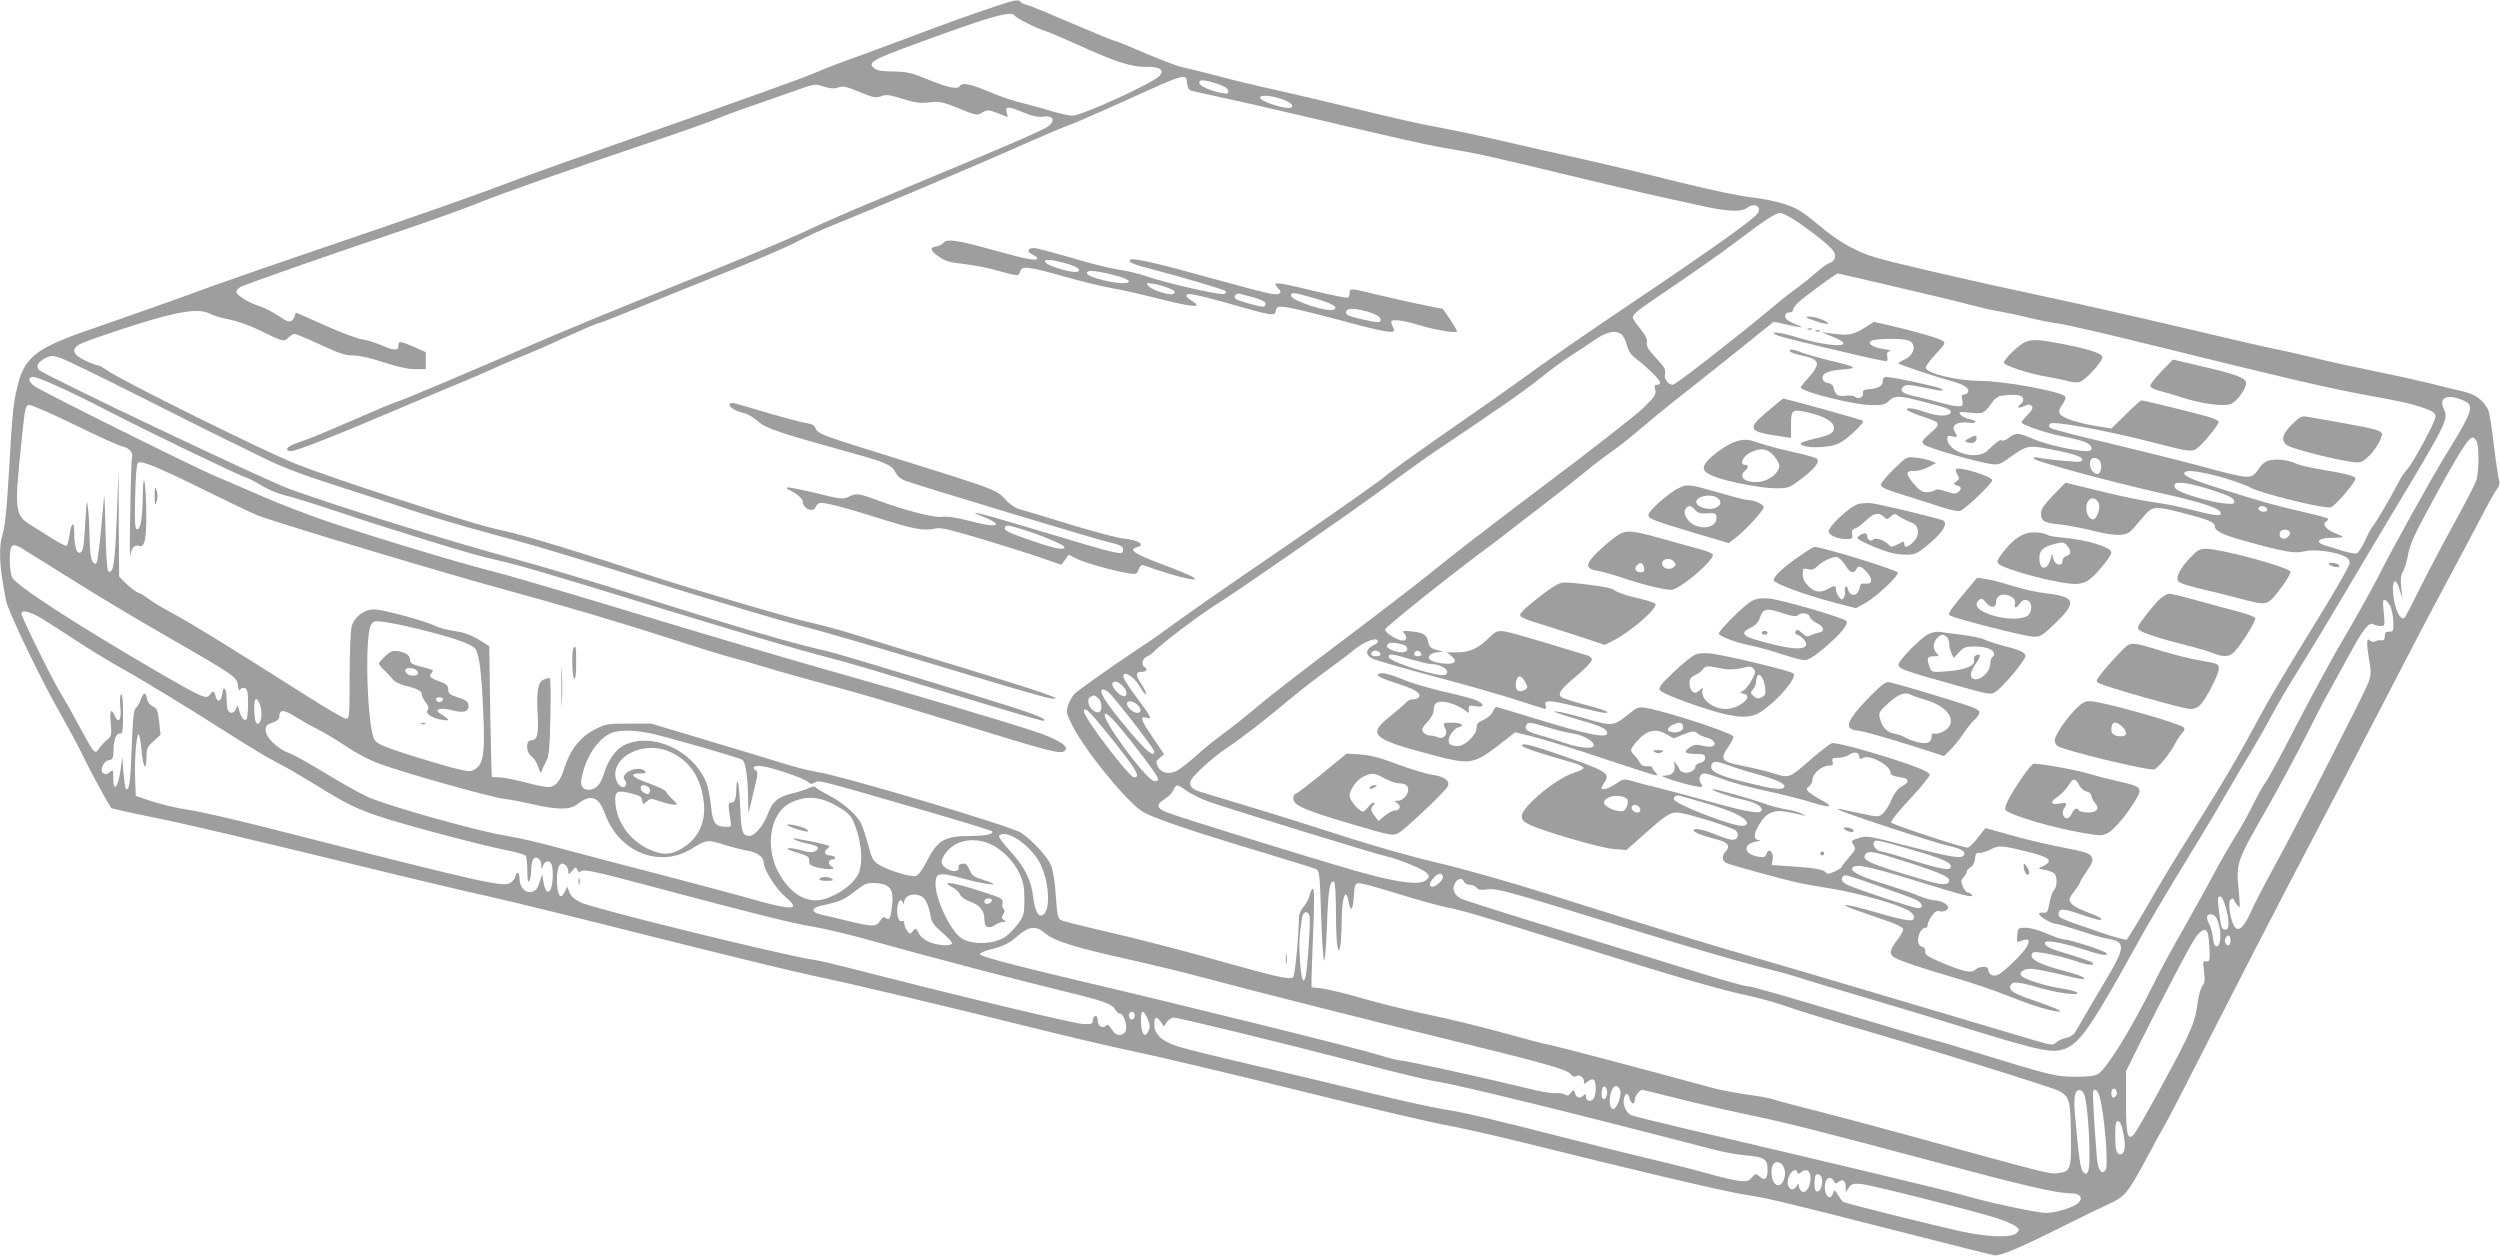 <?xml version="1.0" standalone="no"?>
<!DOCTYPE svg PUBLIC "-//W3C//DTD SVG 20010904//EN"
 "http://www.w3.org/TR/2001/REC-SVG-20010904/DTD/svg10.dtd">
<svg version="1.0" xmlns="http://www.w3.org/2000/svg"
 width="1280pt" height="643pt" viewBox="0 0 1280 643"
 preserveAspectRatio="xMidYMid meet">
<g transform="translate(0,643) scale(0.1,-0.1)"
fill="#9e9e9e" stroke="none">
<path d="M4990 6361 c-107 -37 -262 -94 -345 -126 -82 -31 -204 -76 -270 -100
-66 -23 -151 -56 -190 -73 -80 -34 -333 -125 -980 -352 -247 -87 -499 -176
-560 -200 -199 -76 -483 -176 -960 -338 -259 -88 -522 -179 -585 -202 -134
-50 -444 -160 -648 -230 -275 -96 -330 -141 -366 -302 -19 -81 -24 -139 -41
-438 -9 -156 -19 -263 -29 -295 -25 -80 -21 -165 15 -351 11 -55 180 -407 276
-574 33 -58 89 -161 123 -230 34 -69 80 -155 101 -192 l39 -66 67 -16 c38 -8
147 -31 243 -51 96 -20 468 -108 826 -195 358 -88 716 -173 797 -190 80 -17
448 -107 819 -201 370 -93 747 -185 838 -204 177 -36 703 -161 1180 -280 162
-40 384 -92 492 -114 108 -23 477 -110 820 -195 343 -85 679 -164 748 -176 69
-12 249 -53 400 -90 569 -142 1028 -250 1125 -265 141 -23 161 -28 740 -175
286 -73 531 -135 545 -137 30 -5 135 39 356 150 83 42 184 91 226 110 89 41
99 53 196 232 38 72 89 164 112 205 23 41 141 271 262 510 122 239 281 548
353 685 121 229 372 711 620 1190 54 105 145 278 203 385 57 107 134 251 170
320 36 69 72 133 80 142 8 10 12 25 8 35 -4 10 -16 91 -27 181 -10 90 -24 173
-30 185 -28 53 -70 82 -142 96 -23 5 -89 21 -146 36 -57 14 -190 44 -296 65
-106 22 -246 52 -311 69 -66 16 -157 37 -204 46 -47 9 -265 60 -485 112 -220
52 -537 123 -705 159 -345 73 -741 165 -845 195 -104 31 -192 81 -296 169 -79
66 -107 83 -171 105 -43 14 -122 30 -175 35 -56 6 -215 40 -373 79 -151 38
-369 90 -485 116 -115 25 -304 68 -420 95 -115 27 -264 58 -330 70 -66 11
-237 50 -380 85 -143 35 -343 82 -445 105 -102 22 -241 56 -310 75 -69 18
-142 36 -163 40 -20 3 -105 35 -187 70 -83 36 -155 65 -160 65 -6 0 -103 40
-218 89 -114 49 -219 93 -235 96 -15 4 -30 11 -33 16 -9 16 -35 9 -234 -60z
m205 -11 c8 -13 109 -64 160 -80 22 -7 96 -39 165 -70 188 -86 274 -114 347
-112 72 1 97 -16 69 -47 -32 -36 -392 -201 -444 -203 -15 -1 -65 10 -112 24
-47 15 -115 33 -151 42 -37 8 -110 33 -162 55 -96 41 -140 50 -152 31 -12 -19
-58 -10 -159 31 -89 37 -111 42 -183 43 -64 1 -86 5 -100 19 -32 31 -10 42
357 174 267 96 350 117 365 93z m883 -347 c2 -20 10 -34 20 -37 9 -3 100 -23
202 -45 102 -22 363 -83 580 -134 217 -52 438 -101 490 -110 186 -31 269 -49
635 -138 336 -81 466 -111 740 -170 107 -22 173 -24 199 -4 36 27 72 13 59
-22 -9 -25 -213 -171 -605 -435 -221 -148 -475 -323 -563 -388 -89 -65 -281
-200 -426 -300 -145 -101 -289 -204 -319 -230 -30 -26 -251 -181 -490 -345
-384 -263 -509 -350 -665 -464 -22 -16 -78 -54 -125 -85 -131 -87 -282 -195
-308 -218 -12 -12 -27 -39 -34 -60 -10 -35 -8 -43 22 -102 66 -131 283 -396
362 -443 57 -33 251 -99 628 -212 129 -39 244 -75 256 -80 20 -9 21 -19 28
-233 4 -122 11 -229 15 -236 4 -8 11 73 15 178 6 183 15 238 37 225 5 -4 9
-70 9 -149 0 -79 3 -159 7 -177 7 -33 7 -33 14 -9 4 14 7 66 8 116 1 100 9
154 22 154 5 0 12 -18 15 -41 9 -55 22 -37 26 36 3 52 6 60 23 63 12 2 99 -22
195 -52 96 -30 211 -62 255 -71 92 -19 138 -32 675 -200 485 -152 746 -228
877 -254 55 -12 144 -37 197 -56 54 -19 206 -66 339 -105 317 -90 1011 -306
1048 -325 54 -29 60 -48 62 -223 2 -182 0 -190 -69 -199 -40 -5 -55 -1 -774
197 -157 43 -367 99 -466 124 -100 25 -194 50 -210 56 -15 6 -75 17 -133 25
-59 8 -137 23 -176 33 -332 91 -791 212 -840 222 -33 6 -145 36 -250 65 -104
29 -269 69 -366 89 -97 20 -248 57 -335 82 -88 26 -184 49 -214 53 l-55 6 0
45 c1 25 4 138 9 253 6 136 5 207 -2 207 -5 0 -12 -14 -16 -31 -3 -17 -17 -44
-31 -61 -17 -19 -25 -42 -25 -66 -1 -96 -20 -286 -29 -295 -15 -15 -78 -1
-398 89 -147 42 -360 97 -473 124 -277 65 -303 72 -321 81 -12 6 -17 32 -23
118 -3 60 -13 129 -22 153 -15 45 -91 129 -154 173 -49 34 -927 296 -1054 314
-34 5 -110 25 -171 44 -60 19 -236 72 -390 118 l-280 84 -116 0 c-109 0 -119
-2 -174 -30 -74 -38 -125 -103 -155 -196 -22 -71 -47 -99 -86 -99 -12 0 -65
11 -118 25 -53 14 -112 25 -131 25 -19 0 -36 1 -37 3 -1 1 -5 152 -8 335 l-5
334 -55 34 c-39 23 -75 36 -121 43 -37 5 -80 16 -97 25 -49 25 -272 86 -316
86 -52 0 -102 -38 -116 -88 -5 -20 -10 -135 -10 -254 0 -201 -1 -218 -18 -218
-9 0 -96 50 -192 111 -420 266 -577 363 -682 421 -62 33 -125 71 -140 84 -16
12 -38 26 -50 29 -11 4 -38 24 -60 45 l-38 38 -2 274 -1 273 -9 -238 c-9 -236
-17 -292 -41 -284 -9 3 -13 59 -17 213 -5 201 -5 205 -13 109 -13 -160 -26
-265 -33 -277 -5 -7 -11 -5 -21 7 -8 13 -13 52 -14 114 -1 53 -4 123 -8 156
-6 55 -7 49 -14 -67 -8 -137 -12 -158 -32 -158 -15 0 -25 44 -25 107 0 58 -16
47 -24 -16 -4 -28 -10 -52 -15 -55 -4 -3 -38 14 -74 37 -37 23 -85 53 -107 67
-82 50 -86 77 -55 380 22 219 24 230 41 237 9 3 109 -40 232 -100 120 -59 232
-110 250 -113 33 -7 55 -32 48 -56 -3 -7 -7 -130 -9 -273 -3 -143 -3 -246 0
-230 6 40 22 57 44 50 30 -10 39 33 38 173 -1 149 -16 226 -18 91 -1 -121 -11
-179 -28 -179 -12 0 -14 27 -11 165 2 104 7 168 14 175 15 15 102 -21 357
-147 106 -52 218 -106 249 -119 78 -33 954 -296 1258 -379 303 -82 620 -176
895 -265 116 -38 239 -76 275 -85 36 -9 115 -32 175 -50 61 -19 196 -57 300
-85 227 -62 268 -74 680 -200 516 -159 544 -166 561 -138 13 20 -45 55 -155
92 -155 52 -668 204 -1031 306 -173 48 -605 176 -960 283 -355 108 -708 212
-785 231 -175 44 -646 186 -865 262 -91 31 -235 87 -320 124 -85 37 -191 83
-235 101 -97 40 -888 433 -927 461 -33 23 -37 48 -8 48 27 0 194 -76 385 -175
176 -92 665 -328 705 -340 14 -4 50 -23 81 -42 31 -19 84 -41 118 -49 35 -8
158 -46 274 -85 268 -90 669 -214 762 -235 165 -38 252 -63 874 -254 359 -110
716 -216 792 -235 77 -20 212 -57 302 -84 89 -27 319 -97 511 -155 192 -58
356 -106 364 -106 29 0 -1 17 -78 44 -122 43 -948 294 -1024 312 -194 44 -419
110 -1051 309 -181 57 -424 129 -538 160 -316 85 -907 268 -1166 362 -122 44
-1252 581 -1280 608 -19 19 -8 41 30 61 27 14 39 14 72 4 21 -6 220 -102 441
-214 220 -111 420 -211 443 -221 23 -11 98 -48 167 -82 87 -43 197 -85 363
-138 131 -42 310 -100 398 -130 88 -29 261 -81 385 -114 233 -62 338 -93 1025
-306 226 -69 471 -142 545 -161 155 -40 395 -110 905 -264 198 -60 378 -112
400 -115 94 -14 -25 28 -425 150 -228 69 -479 146 -558 171 -78 25 -183 53
-232 64 -104 22 -639 180 -850 250 -292 98 -627 200 -720 220 -118 26 -183 45
-590 177 -179 58 -395 132 -480 166 -155 60 -914 436 -975 483 -18 13 -38 24
-46 24 -9 0 -38 12 -67 26 -58 29 -67 54 -29 79 29 18 319 115 434 144 127 33
193 37 234 16 19 -10 66 -24 104 -31 39 -8 106 -31 150 -53 124 -61 130 -63
151 -40 9 10 24 19 32 19 9 0 68 -25 133 -55 94 -44 127 -55 168 -55 31 0 90
-13 155 -35 70 -23 124 -35 160 -35 l56 0 0 44 0 43 -61 27 c-72 31 -79 32
-79 6 0 -27 -24 -26 -91 4 -30 12 -73 26 -96 29 -23 3 -104 33 -180 67 -76 34
-144 64 -151 67 -6 3 -12 -2 -12 -10 0 -8 -7 -20 -15 -27 -13 -11 -24 -7 -68
22 -28 19 -70 41 -92 48 -58 18 -125 59 -125 75 0 8 10 20 22 26 28 15 429
155 823 288 160 54 340 119 400 144 108 44 470 172 930 327 127 43 253 88 280
100 28 12 113 44 190 70 77 27 180 63 229 80 85 31 90 31 133 17 34 -11 53
-12 75 -5 24 9 42 5 109 -23 70 -29 84 -32 110 -22 26 10 43 8 110 -13 64 -20
90 -24 138 -18 52 6 67 2 151 -31 89 -37 93 -37 120 -21 27 15 31 15 79 -4
l51 -20 -6 25 c-8 32 5 32 87 -1 45 -19 75 -25 102 -21 42 6 59 -12 37 -38
-21 -25 -88 -54 -907 -396 -117 -48 -281 -120 -365 -160 -84 -39 -380 -163
-658 -274 -278 -112 -597 -243 -710 -293 -321 -140 -671 -288 -715 -302 -22
-7 -120 -48 -217 -91 -98 -43 -206 -88 -240 -100 -75 -25 -98 -37 -98 -49 0
-6 9 -10 20 -10 25 0 237 83 475 185 99 42 255 108 346 146 92 37 202 85 245
105 44 20 106 46 139 59 33 13 124 53 202 89 79 36 155 69 170 72 16 4 107 40
205 80 97 40 301 123 455 184 153 61 312 130 353 152 41 23 122 60 180 83 185
74 799 334 990 420 102 45 203 88 225 95 22 7 138 58 259 112 345 157 339 155
344 101z m152 -1 c37 -12 56 -24 58 -36 4 -16 -1 -18 -34 -12 -58 11 -114 37
-114 52 0 18 22 17 90 -4z m335 -80 c57 -19 71 -49 20 -44 -48 6 -128 36 -133
50 -5 18 52 15 113 -6z m2646 -633 c92 -64 167 -126 179 -149 13 -24 3 -48
-22 -56 -10 -3 -40 -24 -66 -47 -26 -23 -72 -60 -102 -82 -30 -21 -93 -71
-140 -111 -169 -141 -481 -384 -495 -384 -25 0 -47 31 -40 57 5 21 -4 35 -46
80 -39 42 -50 60 -47 78 4 17 -6 37 -33 71 -22 25 -39 52 -39 59 0 14 24 35
105 90 225 153 334 229 417 292 156 118 210 153 233 153 12 0 55 -23 96 -51z
m484 -325 c154 -36 330 -78 390 -94 61 -16 130 -32 155 -35 25 -4 88 -17 140
-30 52 -13 122 -27 155 -31 33 -3 265 -57 515 -119 635 -157 870 -212 1055
-246 200 -36 247 -47 313 -71 41 -15 52 -24 52 -41 0 -25 -117 -241 -147 -272
-11 -11 -29 -38 -40 -60 -44 -84 -112 -201 -132 -226 -11 -14 -31 -51 -44 -81
-14 -30 -32 -58 -40 -61 -9 -3 -42 3 -74 13 -32 10 -71 23 -88 27 -52 15 -38
38 25 39 79 2 80 3 31 22 -51 20 -74 47 -51 62 8 5 12 12 8 15 -3 4 -64 20
-135 36 -146 34 -206 51 -424 120 -154 48 -200 72 -165 85 36 14 245 -40 336
-86 58 -29 363 -104 402 -98 21 3 128 128 128 149 0 11 -57 26 -175 45 -55 9
-111 22 -125 29 -37 18 -95 27 -135 19 -26 -5 -42 -17 -63 -48 -36 -52 -38
-52 -304 20 -112 30 -326 83 -477 119 -151 35 -279 69 -285 75 -7 7 -7 13 1
21 15 15 282 -34 513 -93 222 -57 215 -57 257 -17 38 36 93 107 93 120 0 4
-21 14 -47 23 -43 14 -335 86 -349 86 -4 0 -40 -32 -80 -72 l-74 -72 -78 13
c-98 16 -172 41 -185 62 -8 12 -4 25 13 48 13 20 19 36 13 42 -26 26 -319 79
-435 79 -115 0 -278 39 -278 67 0 9 23 41 52 71 46 49 50 56 35 67 -18 13
-147 50 -277 80 l-75 17 -53 -33 c-55 -34 -83 -39 -167 -26 l-50 7 49 -20
c154 -61 7 -64 -187 -3 -78 24 -141 28 -85 5 26 -11 451 -113 529 -127 35 -6
36 -6 32 18 -4 19 0 26 14 29 10 2 -5 7 -33 11 -59 8 -89 32 -58 44 11 5 56 8
101 8 64 -1 87 -5 100 -18 24 -24 7 -68 -34 -87 -18 -8 -33 -17 -33 -20 0 -6
180 -66 281 -94 58 -16 86 -37 74 -56 -3 -5 -13 -10 -20 -10 -11 0 -13 -8 -8
-30 5 -27 3 -30 -22 -30 -15 0 -57 9 -93 19 -37 11 -93 25 -124 31 -65 13 -87
30 -62 51 13 11 29 10 97 -4 95 -20 121 -22 95 -7 -18 11 -248 60 -279 60 -12
0 -19 -7 -19 -19 0 -26 -19 -39 -65 -43 -32 -2 -39 -7 -37 -21 4 -21 -23 -33
-41 -18 -7 5 -29 8 -48 5 -37 -6 -54 5 -61 41 -2 12 -13 21 -26 23 -13 2 -26
10 -29 19 -11 28 22 45 97 51 88 6 78 13 -61 46 -57 14 -121 32 -141 40 -42
18 -72 21 -63 7 3 -5 30 -15 60 -21 95 -20 100 -41 29 -120 -19 -20 -34 -40
-34 -44 0 -21 268 -88 357 -90 61 -1 75 2 95 22 32 29 50 28 196 -10 97 -25
122 -35 120 -47 -5 -24 -61 -25 -128 -2 -63 22 -105 27 -95 12 3 -5 36 -19 73
-32 101 -33 103 -36 46 -86 -44 -39 -47 -44 -33 -59 16 -16 270 -90 344 -100
35 -5 47 -1 90 30 91 66 100 68 212 46 138 -26 186 -46 156 -63 -9 -5 -150 8
-208 18 -31 6 -37 5 -29 -5 15 -15 395 -118 644 -174 219 -49 310 -80 310
-103 0 -18 -24 -15 -170 22 -52 13 -134 29 -181 35 -47 6 -166 31 -265 55
l-179 44 -62 -64 c-48 -49 -63 -72 -63 -94 0 -39 14 -48 95 -56 39 -4 113 -18
165 -31 112 -28 167 -30 196 -6 11 9 39 41 63 70 52 63 59 64 216 23 122 -31
155 -45 155 -66 0 -25 45 -46 172 -80 191 -52 239 -60 285 -48 46 12 144 1
198 -21 26 -11 35 -21 35 -39 0 -14 -81 -155 -189 -329 -104 -168 -218 -359
-253 -424 -131 -243 -200 -361 -375 -639 -66 -104 -164 -266 -217 -360 -54
-93 -103 -173 -108 -176 -5 -3 -67 14 -136 38 -207 71 -212 73 -212 93 0 30
23 30 111 -1 46 -16 90 -29 98 -29 27 0 -2 18 -68 42 -35 13 -70 32 -77 44
-13 18 -11 25 16 60 16 21 30 42 30 47 0 4 16 30 35 58 27 39 33 55 25 69 -13
23 -22 26 -173 56 -71 14 -184 41 -249 60 -66 19 -121 34 -122 34 -1 0 -19
-22 -40 -50 -21 -27 -44 -50 -51 -50 -29 0 -390 119 -393 129 -2 7 41 61 97
120 56 60 101 116 101 124 0 18 -101 56 -324 122 -90 26 -165 43 -177 40 -10
-4 -57 -40 -104 -80 -116 -101 -112 -100 -193 -75 -38 12 -109 29 -157 38
-112 22 -121 34 -76 98 18 26 29 50 24 55 -25 24 -350 129 -448 145 -37 5 -45
2 -90 -35 -63 -52 -83 -57 -153 -38 -31 9 -91 25 -132 37 -41 11 -82 19 -90
17 -8 -1 37 -17 100 -35 126 -36 161 -50 168 -69 12 -38 -83 -20 -381 72 -98
30 -182 55 -186 55 -4 0 -13 -11 -19 -26 -7 -14 -28 -32 -47 -40 -27 -11 -35
-20 -35 -40 0 -37 -59 -94 -98 -94 -44 0 -56 21 -35 59 10 17 28 34 40 37 36
10 16 24 -33 24 -48 0 -49 -1 -33 -32 14 -27 -10 -55 -38 -43 -10 5 -29 9 -42
9 -13 1 -29 9 -35 18 -8 14 -4 24 22 51 19 20 32 43 32 59 0 42 23 54 78 40
26 -7 59 -22 75 -33 l27 -20 0 21 c0 18 4 20 35 14 47 -8 47 12 0 32 -19 8
-93 27 -164 43 -71 17 -158 42 -193 56 -80 34 -123 44 -138 35 -17 -10 3 -20
107 -54 82 -27 110 -46 98 -66 -3 -5 -17 -10 -29 -10 -13 0 -30 -7 -37 -17 -8
-9 -44 -40 -81 -70 -119 -94 -95 -117 218 -199 199 -52 209 -50 367 74 l55 43
103 -26 c57 -15 217 -64 355 -111 138 -46 257 -84 263 -84 8 0 7 5 -3 16 -9 8
-16 19 -16 24 0 5 -12 8 -27 7 -18 -1 -30 5 -37 19 -6 11 -19 28 -29 38 -24
24 -22 30 19 76 47 52 93 62 146 31 l37 -21 52 20 c45 18 54 19 68 6 9 -8 32
-18 51 -23 38 -10 53 -39 23 -45 -10 -2 -33 0 -51 5 -25 6 -40 4 -58 -8 -37
-24 -29 -35 26 -35 43 0 50 -3 50 -20 0 -13 -9 -22 -25 -26 -14 -3 -25 -12
-25 -20 0 -19 -37 -36 -60 -29 -11 4 -20 10 -20 14 0 4 -7 16 -16 27 -15 19
-15 19 -11 -2 7 -33 -11 -54 -46 -55 -26 -1 -19 -5 38 -24 39 -12 89 -26 113
-30 41 -7 43 -6 31 13 -15 24 -6 52 18 52 10 0 52 -13 93 -29 41 -16 141 -43
221 -60 80 -17 187 -44 238 -60 97 -31 115 -23 40 16 -24 13 -51 31 -59 39
-13 14 -13 17 3 28 9 7 17 23 17 34 0 31 48 72 84 72 19 0 23 4 19 20 -5 17 0
20 29 20 18 0 44 7 56 16 26 18 52 12 52 -11 0 -13 4 -14 20 -5 34 18 140 -40
140 -77 0 -12 15 -18 64 -25 32 -5 29 -26 -4 -43 -22 -11 -39 -33 -55 -68 -12
-29 -32 -61 -44 -72 -22 -19 -24 -19 -104 -2 -45 9 -93 20 -107 23 -14 4 -22
3 -17 -1 10 -12 495 -171 564 -186 67 -14 94 -32 75 -51 -15 -15 -73 -5 -310
57 -171 44 -186 47 -223 35 -44 -15 -43 -14 -27 -39 10 -17 7 -25 -25 -60 -20
-23 -37 -45 -37 -49 0 -4 -17 -15 -37 -24 -31 -15 -38 -15 -47 -3 -11 14 -62
22 -198 31 l-77 5 5 28 c8 36 -21 64 -31 30 -6 -18 -12 -20 -43 -15 -74 12
-82 64 -11 77 19 4 26 7 16 8 -30 2 -30 28 -2 76 38 66 78 83 156 66 33 -6 68
-14 77 -17 9 -2 4 2 -13 10 -16 8 -50 18 -75 21 -25 4 -70 15 -100 25 -90 32
-261 80 -279 79 -22 -1 81 -37 144 -51 64 -13 105 -34 105 -53 0 -26 -57 -17
-260 39 -107 30 -233 63 -280 75 -47 11 -104 26 -127 33 -39 11 -44 10 -80
-15 -35 -24 -73 -36 -73 -22 0 3 7 17 16 31 30 46 11 57 -260 150 -127 43
-173 53 -161 34 5 -9 106 -42 258 -85 32 -9 56 -22 55 -27 -2 -6 -22 -16 -44
-23 -57 -17 -146 -76 -216 -144 -70 -69 -74 -96 -18 -123 70 -34 366 -120 431
-125 l66 -5 83 73 c111 100 139 119 175 119 42 0 284 -75 303 -93 19 -20 9
-47 -18 -47 -11 0 -46 11 -78 24 -72 30 -125 40 -120 24 4 -12 44 -27 126 -48
49 -13 62 -33 38 -59 -21 -23 -20 -48 2 -59 16 -9 258 -76 365 -101 26 -6 105
-20 175 -31 128 -20 350 -83 397 -114 14 -9 25 -23 25 -31 0 -27 -29 -24 -203
26 -155 45 -204 47 -82 5 44 -15 112 -39 152 -53 39 -13 74 -31 77 -38 3 -8
-11 -33 -29 -57 -37 -46 -43 -69 -22 -86 19 -16 130 -54 311 -107 87 -25 213
-68 280 -95 129 -52 236 -84 264 -78 9 2 -40 23 -110 47 -128 43 -155 59 -144
86 8 21 41 19 142 -11 99 -29 216 -44 199 -26 -6 6 -42 16 -80 21 -74 11 -178
43 -202 62 -21 18 4 39 46 39 20 -1 88 -14 151 -29 63 -16 117 -27 120 -24 9
8 -25 22 -105 43 -134 35 -184 65 -156 93 10 10 133 -15 220 -44 62 -22 101
-25 84 -8 -6 6 -57 24 -114 41 -104 30 -129 42 -129 61 0 16 85 2 191 -32 99
-32 135 -38 124 -21 -7 11 -187 70 -216 70 -11 0 -51 13 -89 30 -38 17 -86 30
-108 30 -39 0 -40 -1 -44 -38 -3 -38 -3 -38 24 -28 36 13 43 4 25 -31 -18 -33
-112 -125 -145 -143 -26 -13 -52 0 -52 26 0 19 -47 18 -66 -1 -20 -19 -58 -11
-169 35 -73 31 -90 42 -88 58 2 12 -5 22 -17 25 -36 9 -17 97 21 97 5 0 9 7 9
16 0 9 9 29 21 45 15 22 26 28 43 23 14 -3 27 1 35 9 10 12 8 18 -11 31 -12 9
-35 16 -51 16 -15 0 -53 11 -85 24 -31 13 -104 38 -162 56 -122 37 -183 66
-177 83 9 27 74 15 308 -57 271 -84 316 -95 305 -78 -4 7 -13 12 -20 12 -8 0
-19 14 -26 30 -11 26 -10 33 4 49 9 9 16 23 16 29 0 6 9 16 19 22 12 6 21 23
23 43 2 25 7 32 22 30 11 -1 37 7 58 18 43 22 57 21 193 -13 109 -27 129 -45
79 -71 l-27 -14 33 -7 c18 -3 39 -11 47 -17 17 -15 17 -68 -1 -88 -8 -9 -19
-39 -23 -66 -8 -43 -12 -50 -31 -48 -12 2 -22 -1 -22 -6 0 -13 64 -51 85 -51
10 0 64 -16 119 -34 56 -19 121 -38 146 -42 89 -13 91 -42 14 -174 -31 -52
-81 -138 -112 -190 -30 -52 -61 -105 -68 -116 -7 -12 -27 -24 -45 -28 -18 -3
-41 -14 -51 -23 -17 -16 -24 -15 -106 9 -48 14 -354 105 -680 202 -326 97
-672 199 -770 227 -190 54 -482 143 -1035 318 -198 63 -443 132 -570 162 -126
29 -339 89 -492 139 -148 48 -371 118 -495 155 -124 37 -237 71 -252 77 -31
12 -42 32 -28 57 14 26 117 119 175 157 84 56 203 148 335 259 47 39 128 102
180 140 52 37 110 81 129 97 49 43 118 75 132 61 8 -8 3 -16 -20 -27 -43 -23
-41 -53 3 -71 19 -8 162 -49 318 -91 156 -41 344 -95 419 -120 75 -24 138 -44
141 -44 4 0 4 9 1 20 -7 28 23 26 167 -10 65 -16 127 -30 136 -30 38 0 -5 18
-105 43 -57 15 -110 32 -117 38 -21 17 -3 41 81 111 41 35 75 70 75 80 0 12
-13 21 -41 28 -22 6 -113 34 -202 61 -89 27 -181 53 -203 56 -38 5 -45 2 -83
-35 -54 -53 -98 -72 -161 -72 l-52 0 22 -18 c36 -29 17 -46 -42 -39 -60 7 -84
23 -67 43 6 8 26 14 43 15 31 1 31 1 -7 11 -30 8 -39 16 -44 39 -8 39 -22 49
-84 56 -45 5 -52 3 -41 -8 17 -18 15 -39 -3 -39 -31 0 -96 41 -93 58 3 13 366
303 543 432 26 19 64 49 85 65 21 17 98 76 171 132 74 56 170 132 214 168 44
37 107 85 140 108 33 22 103 77 155 122 52 44 127 106 165 136 39 30 171 135
294 233 l223 179 57 -13 c99 -21 107 -21 54 0 -38 16 -53 27 -53 41 0 12 7 19
20 19 11 0 20 6 20 13 0 7 12 25 28 39 28 27 193 148 202 148 2 0 131 -30 285
-66z m-1393 -246 c9 -7 22 -32 28 -55 7 -30 22 -51 47 -70 55 -41 123 -109
123 -122 0 -6 -7 -11 -16 -11 -13 0 -15 -6 -9 -27 5 -23 -2 -34 -65 -95 -39
-37 -267 -216 -508 -396 -240 -181 -482 -367 -537 -413 -55 -46 -263 -207
-462 -357 -199 -149 -406 -309 -460 -355 -54 -46 -134 -110 -178 -142 -44 -32
-109 -85 -145 -118 -36 -32 -79 -66 -96 -74 -41 -20 -81 -10 -96 23 -11 23 -9
29 10 44 l22 18 -59 88 c-60 87 -67 110 -30 99 29 -10 23 4 -41 90 -69 93 -86
122 -76 132 14 14 61 -23 85 -67 14 -24 26 -39 28 -33 2 6 -8 28 -22 48 -32
48 -32 65 0 65 25 0 33 14 15 25 -19 11 -10 45 13 54 13 5 29 17 37 26 26 31
228 184 311 236 116 72 703 480 886 615 84 62 185 135 225 162 324 217 467
316 553 385 55 44 125 96 155 114 30 19 83 54 118 78 66 47 112 57 144 33z
m2042 -314 c20 -8 20 -28 1 -44 -22 -18 -12 -23 19 -9 20 10 29 10 38 1 9 -9
4 -20 -20 -45 -18 -18 -32 -36 -32 -39 0 -13 130 -57 214 -73 49 -9 102 -23
118 -31 34 -18 37 -44 4 -44 -57 0 -205 33 -270 60 -84 36 -95 36 -130 9 -14
-11 -30 -18 -36 -14 -9 6 -26 -6 -74 -52 -55 -54 -206 -8 -206 62 0 13 6 16
25 11 28 -7 30 -4 13 25 -20 31 14 52 70 45 48 -6 50 9 3 19 -16 3 -36 13 -43
22 -12 15 -7 16 50 10 67 -7 72 -4 114 56 10 14 28 28 40 30 37 7 85 7 102 1z
m2272 -26 c54 -25 46 -50 -91 -273 -78 -126 -269 -470 -355 -640 -37 -71 -111
-204 -165 -295 -54 -91 -163 -291 -243 -445 -79 -154 -152 -289 -162 -300 -9
-11 -29 -45 -44 -75 -48 -96 -80 -154 -122 -220 -22 -36 -65 -110 -94 -165
-29 -55 -100 -183 -157 -284 -58 -101 -124 -222 -147 -270 -122 -246 -245
-447 -292 -478 -19 -12 -48 -16 -117 -16 -100 0 -124 6 -502 122 -104 32 -208
63 -230 68 -22 6 -103 29 -180 52 -600 179 -745 221 -766 221 -14 0 -110 27
-215 59 -104 33 -420 130 -703 216 -282 86 -529 164 -548 173 -37 18 -51 49
-33 81 13 24 38 28 46 6 4 -8 16 -15 29 -15 12 0 28 -7 35 -15 9 -11 23 -13
50 -9 49 8 98 -5 700 -191 278 -86 584 -176 680 -200 96 -24 195 -51 220 -60
25 -9 176 -54 335 -101 160 -47 391 -117 515 -156 401 -124 456 -135 526 -102
69 33 137 134 349 519 48 88 152 264 229 390 78 127 180 295 225 375 46 80
107 183 136 230 28 47 76 130 105 185 29 55 90 159 135 230 45 72 142 231 215
355 73 124 194 326 268 450 283 471 289 483 264 537 -28 59 21 79 104 41z m64
-207 c14 -27 13 -160 -2 -202 -6 -19 -61 -124 -121 -234 -61 -110 -138 -258
-173 -329 -35 -71 -67 -133 -72 -138 -16 -16 -40 19 -52 77 -21 99 2 152 27
63 l13 -43 -6 58 c-4 43 -2 64 10 82 8 13 20 51 25 85 8 46 30 97 90 208 168
311 218 392 242 392 5 0 13 -9 19 -19z m-1922 -133 c-4 -37 -19 -45 -42 -23
-19 19 -21 61 -3 68 26 9 48 -13 45 -45z m579 -121 c74 -24 99 -37 102 -51 3
-17 -2 -18 -55 -13 -65 6 -208 48 -238 70 -12 9 -16 19 -11 27 11 18 85 6 202
-33z m-594 -58 c10 -16 5 -53 -13 -79 -15 -23 -44 1 -48 39 -5 54 36 80 61 40z
m865 -36 c2 -8 -5 -13 -17 -13 -21 0 -35 13 -24 24 10 10 36 3 41 -11z m117
-122 c0 -8 -8 -19 -17 -25 -22 -13 -44 5 -34 29 7 20 51 16 51 -4z m-11585
-96 c30 -19 68 -43 84 -52 15 -10 103 -65 195 -122 91 -57 283 -172 426 -254
355 -204 369 -214 373 -256 2 -23 6 -30 12 -21 4 7 15 10 24 7 13 -5 16 -22
16 -81 0 -41 -4 -77 -9 -80 -12 -8 -28 13 -37 48 -7 28 -8 29 -15 8 -10 -26
-34 -29 -43 -6 -3 9 -6 35 -6 59 0 51 -17 70 -22 23 -4 -39 -25 -48 -34 -14
-7 31 -12 32 -30 9 -17 -24 -36 -16 -241 102 -441 256 -751 457 -771 499 -13
28 -16 123 -6 150 9 23 24 20 84 -19z m12099 -280 c7 -15 14 -51 15 -79 1 -47
-1 -51 -21 -50 -18 0 -23 -5 -23 -23 0 -18 -5 -23 -17 -21 -10 1 -24 -1 -31
-6 -7 -4 -19 -3 -27 4 -13 10 -15 8 -15 -15 0 -16 5 -57 11 -92 10 -55 9 -71
-6 -111 -22 -57 -389 -775 -484 -945 -37 -67 -85 -159 -106 -204 -45 -98 -68
-124 -90 -102 -23 22 -41 127 -25 142 9 9 14 9 17 1 2 -6 11 -20 19 -30 13
-17 14 -12 8 55 -15 172 -22 151 152 458 57 101 139 254 183 340 43 87 101
199 129 248 27 50 75 137 107 195 64 118 96 157 116 144 8 -5 24 -9 37 -9 23
-1 23 0 17 68 -6 56 -5 69 6 65 8 -2 20 -17 28 -33z m-12025 -62 c33 -20 114
-72 178 -114 65 -43 164 -103 220 -135 115 -63 331 -195 578 -352 91 -58 194
-120 230 -137 36 -18 120 -67 187 -108 209 -130 253 -149 574 -237 161 -44
340 -89 398 -100 57 -11 108 -25 113 -32 4 -7 8 -42 8 -78 0 -46 3 -61 10 -50
5 8 10 33 10 55 0 22 4 46 9 54 14 22 41 5 42 -26 0 -27 1 -27 9 -5 11 26 35
29 44 6 12 -32 6 -121 -9 -134 -12 -10 -16 -8 -25 15 -5 14 -10 38 -11 53 0
21 -4 16 -15 -20 -11 -38 -20 -49 -41 -54 -33 -9 -63 24 -63 67 0 16 -4 29
-10 29 -5 0 -10 -6 -10 -13 0 -8 -9 -22 -20 -32 -35 -32 -87 -20 -1280 284
-151 38 -321 77 -377 85 -56 8 -139 28 -185 43 l-83 28 -3 85 c-4 100 6 230
18 230 4 0 11 -38 15 -85 8 -88 25 -108 25 -28 0 39 5 50 36 78 l36 33 -7 67
c-7 57 -11 68 -32 78 -14 6 -27 22 -30 39 -7 37 -18 35 -32 -3 -6 -18 -17 -37
-25 -43 -12 -9 -16 -54 -22 -209 -6 -175 -13 -221 -30 -204 -3 3 -8 40 -12 84
l-6 78 -10 -74 c-13 -87 -36 -110 -36 -35 0 44 -1 46 -18 31 -11 -11 -22 -13
-32 -7 -22 13 -1 64 28 68 19 3 22 10 23 45 1 61 13 92 32 91 15 -2 17 11 17
103 0 65 -4 102 -10 98 -6 -3 -7 -30 -4 -64 7 -65 -8 -90 -28 -47 -19 44 -28
29 -21 -37 5 -52 3 -66 -11 -78 -24 -20 -35 -32 -51 -54 -12 -18 -15 -18 -29
-5 -8 8 -40 65 -72 125 -32 61 -71 129 -86 153 -34 50 -208 401 -208 420 0 22
42 12 104 -25z m1926 -53 c184 -45 278 -78 295 -104 20 -30 32 -134 40 -341 8
-192 0 -245 -41 -272 -24 -15 -30 -15 -97 1 -40 9 -146 41 -236 69 -128 41
-168 57 -182 77 -38 51 -54 525 -20 589 12 21 18 23 65 17 28 -3 107 -19 176
-36z m5061 -91 c18 -29 -27 -39 -76 -17 -26 12 -30 19 -17 32 11 12 84 -1 93
-15z m-133 -36 c2 -8 -6 -13 -22 -13 -25 0 -33 10 -19 24 10 10 36 3 41 -11z
m210 -1 c2 -7 -6 -12 -17 -12 -21 0 -27 11 -14 24 9 9 26 2 31 -12z m-57 -27
c46 -13 93 -25 105 -25 56 0 105 -36 74 -55 -25 -16 -290 67 -290 91 0 19 13
18 111 -11z m589 -119 c13 -24 13 -28 0 -36 -36 -23 -58 -1 -46 46 8 31 26 27
46 -10z m-2060 -20 c28 -30 21 -63 -9 -46 -25 13 -52 50 -45 62 9 15 30 8 54
-16z m-77 -28 c27 -21 237 -291 237 -305 0 -33 -37 -4 -127 103 -122 144 -166
214 -135 214 5 0 16 -6 25 -12z m-49 -34 c18 -17 21 -59 6 -69 -16 -10 -49 14
-56 41 -4 17 -2 29 7 35 19 12 25 11 43 -7z m-4293 -31 c14 -38 8 -98 -11 -98
-11 0 -16 15 -18 63 -3 66 10 83 29 35z m4491 0 c23 -20 23 -43 1 -43 -20 0
-53 28 -53 47 0 18 30 16 52 -4z m-151 -149 c148 -184 172 -224 135 -224 -24
0 -256 305 -256 336 0 30 23 9 121 -112z m-4155 84 c27 -17 76 -45 109 -61 33
-16 99 -56 147 -88 48 -33 124 -73 170 -89 126 -47 564 -170 638 -180 36 -4
105 -18 153 -29 114 -27 186 -28 219 -1 73 57 113 44 146 -48 71 -194 277
-278 441 -179 80 49 83 49 169 22 42 -13 97 -27 121 -31 46 -7 81 -33 81 -59
0 -37 62 -135 110 -176 88 -74 43 -74 -225 3 -77 21 -268 72 -425 113 -157 40
-359 94 -450 118 -182 49 -225 59 -350 82 -153 27 -600 154 -688 195 -45 21
-146 78 -224 126 -78 47 -160 93 -182 100 -55 20 -116 80 -116 115 0 22 6 30
35 39 22 7 35 18 35 29 0 40 22 40 86 -1z m4283 -133 c88 -112 131 -174 131
-186 0 -5 -8 -9 -19 -9 -38 0 -275 322 -254 344 10 10 56 -39 142 -149z m2124
81 c43 -13 100 -27 126 -31 56 -8 111 -38 111 -61 0 -21 -72 -15 -155 14 -33
12 -85 28 -115 36 -69 20 -85 30 -77 50 8 21 18 20 110 -8z m691 15 c13 -21
-7 -41 -40 -41 -40 0 -46 21 -11 38 28 14 44 14 51 3z m-5282 -46 c83 -18 449
-123 468 -135 17 -10 28 -84 30 -190 l2 -85 19 80 c30 122 32 132 20 139 -26
17 -9 29 32 23 57 -8 217 -63 235 -81 12 -11 19 -12 33 -3 22 14 14 16 538
-136 200 -58 366 -109 369 -112 15 -14 -28 -25 -103 -25 -140 0 -174 -20 -231
-132 -20 -39 -42 -69 -54 -73 -25 -8 -151 31 -193 60 -27 17 -35 33 -52 100
-12 44 -28 94 -37 111 -24 45 -98 109 -166 143 -33 17 -63 35 -66 40 -4 6 -17
5 -34 -4 -15 -7 -49 -18 -77 -25 -80 -18 -110 -42 -135 -110 -21 -57 -66 -110
-93 -110 -36 1 -42 19 -47 144 -3 68 -8 128 -13 132 -4 4 -7 -11 -7 -34 0 -51
-8 -72 -27 -72 -16 0 -16 -4 -1 -105 3 -17 -2 -20 -31 -18 -50 2 -63 21 -71
110 -4 43 -16 99 -27 124 -72 162 -275 251 -417 184 -42 -20 -82 -76 -102
-141 -17 -56 -36 -80 -70 -87 -35 -6 -55 16 -47 56 20 105 78 197 146 231 41
20 116 20 209 1z m102 -96 c92 -43 147 -119 166 -232 22 -121 -23 -217 -123
-269 -53 -27 -93 -25 -159 6 -101 48 -168 149 -168 253 0 42 14 48 81 31 44
-11 55 -17 57 -36 4 -23 4 -23 23 -6 19 17 23 17 68 1 27 -9 59 -17 71 -17 21
0 21 1 -7 28 -16 15 -32 33 -34 40 -2 6 -40 25 -83 40 -89 31 -109 52 -50 52
29 0 35 3 26 12 -33 33 -132 -11 -103 -46 13 -15 7 -36 -9 -36 -19 0 -40 33
-40 63 0 108 162 174 284 116z m5418 -68 c29 -11 96 -32 148 -46 100 -28 145
-49 135 -65 -10 -17 -54 -11 -199 25 -142 35 -185 57 -173 89 8 21 25 20 89
-3z m-5533 -110 c8 -5 11 -16 8 -25 -5 -14 -11 -15 -27 -6 -11 6 -20 17 -20
25 0 17 18 19 39 6z m2757 -20 c21 -16 73 -41 114 -56 92 -33 861 -270 910
-280 60 -13 187 -65 204 -84 16 -17 16 -20 -1 -36 -30 -30 -150 -15 -368 48
-246 71 -919 279 -967 300 -47 20 -48 39 -5 66 19 11 39 32 45 46 15 32 19 31
68 -4z m2255 -43 c9 -13 0 -45 -16 -58 -14 -11 -71 4 -94 26 -29 26 23 57 79
47 14 -3 28 -9 31 -15z m394 -18 c61 -17 135 -43 165 -58 57 -28 72 -55 33
-60 -45 -7 -353 113 -353 136 0 15 13 22 29 18 9 -2 66 -18 126 -36z m-4438
-18 c44 -25 68 -46 79 -71 44 -93 57 -217 28 -277 -20 -41 -75 -87 -140 -115
-95 -43 -180 -11 -251 95 -90 132 -69 325 40 383 80 42 154 37 244 -15z m4111
-15 c2 -11 -3 -17 -16 -17 -20 0 -36 23 -24 34 11 12 37 1 40 -17z m-3207
-143 c50 -25 109 -85 134 -134 45 -89 55 -231 19 -261 -25 -21 -45 11 -54 89
-12 91 -45 156 -121 238 -33 36 -57 69 -54 74 9 15 42 12 76 -6z m-116 -38
c59 -27 119 -90 148 -155 16 -35 22 -66 22 -126 0 -72 -3 -84 -29 -120 -16
-22 -44 -52 -63 -67 -56 -43 -171 -49 -230 -12 -54 34 -132 196 -133 275 0 63
15 66 148 29 122 -33 207 -39 99 -6 -51 16 -61 23 -73 53 -12 26 -20 34 -37
31 -15 -2 -21 -9 -19 -20 4 -23 -35 -24 -66 -2 -27 19 -28 38 -1 75 48 68 145
87 234 45z m4695 -21 c162 -47 214 -68 218 -88 6 -28 -41 -21 -197 28 -78 25
-148 45 -155 45 -23 0 -49 27 -43 44 8 19 7 19 177 -29z m-12 -67 c162 -51
222 -77 222 -95 0 -25 -32 -26 -109 -4 -298 87 -345 107 -319 138 15 19 42 14
206 -39z m-6860 -20 c7 -7 12 -21 12 -31 0 -17 2 -17 19 4 17 21 20 22 26 7 5
-13 11 -15 24 -7 13 9 92 -9 336 -74 544 -145 746 -196 850 -212 55 -9 195
-42 310 -75 252 -71 710 -191 967 -254 211 -51 252 -66 268 -95 6 -12 17 -21
25 -21 21 0 42 -75 25 -95 -20 -24 -49 -18 -68 15 -14 22 -21 27 -30 18 -17
-17 -42 -1 -42 28 0 16 -5 24 -12 22 -7 -3 -13 -13 -13 -24 0 -16 -7 -19 -50
-17 -43 1 -730 166 -1180 283 -82 21 -170 42 -195 45 -138 19 -1118 259 -1193
293 -33 15 -51 30 -61 52 l-12 31 -12 -26 c-20 -43 -37 -25 -40 43 -4 82 16
120 46 90z m4490 -55 c4 -15 -34 -53 -53 -53 -21 0 -19 20 7 47 22 24 39 26
46 6z m2224 -47 c85 -30 171 -61 191 -70 40 -16 50 -46 17 -46 -21 0 -311 96
-362 120 -27 13 -35 29 -21 43 10 11 11 10 175 -47z m-5077 2 c31 -14 40 -43
32 -109 -7 -61 -14 -74 -32 -59 -9 8 -17 4 -29 -15 -21 -31 -36 -31 -161 -1
-55 14 -118 28 -140 33 -25 5 -40 14 -40 23 0 9 16 18 40 23 96 21 116 30 162
66 27 21 55 40 63 44 26 10 78 7 105 -5z m184 -58 c20 -10 36 -47 46 -102 4
-29 18 -47 60 -84 30 -25 52 -50 49 -55 -8 -14 -70 -10 -114 7 -25 10 -47 28
-56 46 -15 28 -16 29 -30 11 -14 -17 -14 -17 -29 1 -8 11 -15 28 -15 38 0 11
-5 15 -14 12 -9 -3 -15 5 -20 26 -10 52 12 106 27 68 4 -9 6 -8 6 3 2 35 50
51 90 29z m6676 -52 c20 -68 20 -118 0 -118 -9 0 -18 6 -20 13 -8 22 -23 142
-18 150 11 18 23 3 38 -45z m-4690 -48 c6 -20 -11 -279 -21 -312 -12 -41 -21
-12 -28 82 -6 92 -4 124 10 218 5 36 29 43 39 12z m4653 -35 c17 -51 12 -120
-8 -120 -10 0 -17 14 -20 45 -3 25 -11 55 -18 67 -19 35 -15 55 10 51 17 -2
27 -14 36 -43z m-6006 -54 c44 -38 148 -71 413 -130 121 -27 299 -70 395 -96
246 -66 867 -223 1245 -315 490 -120 617 -155 635 -178 11 -13 21 -17 31 -12
16 11 39 -6 39 -28 0 -14 2 -14 18 0 9 9 23 13 30 11 17 -7 16 -88 -3 -103
-17 -14 -35 -5 -35 18 0 12 -3 13 -12 4 -18 -18 -36 -14 -44 10 -6 21 -7 21
-21 3 -11 -15 -17 -17 -31 -9 -9 6 -31 9 -47 7 -17 -3 -84 9 -150 26 -181 45
-616 141 -642 141 -12 0 -64 13 -115 29 -96 31 -1022 260 -1513 375 -367 87
-526 129 -528 141 -1 5 25 17 58 25 72 19 89 28 144 75 53 44 88 45 133 6z
m5953 -3 c3 -13 6 -50 8 -83 2 -54 0 -60 -17 -57 -17 3 -18 -1 -11 -53 5 -45
3 -60 -9 -74 -9 -10 -20 -51 -26 -97 -8 -62 -21 -101 -60 -182 -60 -124 -246
-461 -266 -482 -31 -32 -39 3 -39 168 l0 157 62 125 c148 296 272 531 297 564
31 41 53 46 61 14z m115 -33 c0 -26 -14 -33 -25 -15 -9 14 1 40 15 40 5 0 10
-11 10 -25z m-5610 -385 c0 -11 -7 -20 -15 -20 -8 0 -15 9 -15 20 0 11 7 20
15 20 8 0 15 -9 15 -20z m66 -17 c12 -28 13 -42 5 -60 -18 -40 -36 -22 -39 40
-4 67 11 75 34 20z m67 -15 l16 -23 16 23 c9 12 24 22 33 22 27 0 571 -133
947 -231 187 -49 363 -91 390 -95 89 -10 692 -158 1430 -350 50 -13 125 -27
168 -30 91 -8 107 -19 107 -74 0 -46 -14 -58 -41 -34 -19 17 -20 17 -40 -5
-19 -20 -27 -22 -72 -16 -27 4 -96 20 -151 36 -56 16 -177 47 -271 69 -93 22
-282 69 -420 104 -436 111 -547 138 -665 157 -63 10 -234 48 -380 84 -146 36
-409 99 -586 140 -177 41 -352 84 -389 96 -85 26 -125 62 -125 113 0 41 11 46
33 14z m2285 -369 c-5 -35 -28 -36 -28 -1 0 16 3 32 7 36 11 11 25 -10 21 -35z
m68 17 c7 -29 -21 -99 -38 -94 -30 10 -15 118 17 118 8 0 17 -11 21 -24z
m2541 -20 c-4 -9 -11 -16 -17 -16 -11 0 -14 33 -3 44 11 10 26 -11 20 -28z
m-2248 -20 c97 -25 255 -61 351 -81 206 -43 364 -83 990 -250 443 -118 603
-155 675 -155 45 0 62 -23 37 -48 -23 -23 -115 -52 -166 -52 -47 0 -296 53
-421 90 -88 25 -599 148 -1425 341 -140 33 -265 64 -278 69 -27 12 -45 55 -37
87 7 30 21 29 29 -2 7 -29 26 -34 26 -6 0 18 24 51 38 51 3 0 85 -20 181 -44z
m2080 25 c23 -43 40 -371 21 -401 -8 -13 -11 -13 -24 0 -14 14 -22 66 -43 301
-3 37 -3 79 1 93 7 30 31 34 45 7z m80 -13 c24 -77 48 -354 32 -377 -20 -30
-39 -3 -45 61 -12 148 -23 334 -19 341 9 16 22 5 32 -25z m120 -178 c17 -79
12 -120 -14 -120 -19 0 -25 24 -25 101 0 53 3 69 14 69 9 0 18 -19 25 -50z
m-1739 -180 c28 -52 -14 -129 -46 -86 -15 21 -18 63 -8 90 9 23 41 20 54 -4z
m73 -32 c3 -10 7 -10 20 1 26 21 47 6 47 -31 0 -45 -26 -83 -46 -67 -8 6 -14
19 -14 28 -1 14 -2 14 -11 -1 -15 -26 -38 -22 -45 7 -10 39 36 99 49 63z m125
-32 c6 -29 -7 -66 -23 -66 -11 0 -15 11 -15 38 0 21 3 42 7 46 11 10 28 1 31
-18z m61 -13 c7 -14 12 -15 25 -4 20 17 36 6 36 -27 l0 -26 16 23 c15 21 23
23 68 18 55 -6 547 -130 683 -172 45 -14 92 -34 104 -44 20 -16 20 -18 4 -34
-25 -25 -142 -22 -278 7 -146 32 -596 144 -609 152 -5 3 -18 20 -28 36 -17 28
-18 29 -25 9 -16 -51 -53 0 -39 54 7 29 29 33 43 8z"/>
<path d="M4831 5187 c-7 -9 -24 -17 -37 -19 -36 -4 -33 -20 13 -52 33 -23 57
-30 124 -37 46 -5 125 -20 174 -34 109 -30 111 -30 118 -5 8 30 43 26 219 -24
86 -25 198 -52 249 -61 52 -9 153 -32 224 -50 196 -50 251 -54 184 -13 -22 14
-29 22 -21 30 7 7 59 -3 174 -35 280 -79 273 -78 281 -46 5 20 11 21 54 16 26
-3 149 -33 273 -66 228 -62 287 -72 277 -48 -20 49 -21 47 16 47 20 0 71 -11
114 -25 78 -24 193 -43 193 -32 0 10 -70 117 -76 117 -15 0 -219 44 -327 70
-144 35 -147 36 -147 11 0 -11 -4 -22 -8 -25 -5 -3 -83 13 -173 34 -202 49
-220 50 -184 13 24 -23 7 -35 -38 -27 -23 3 -154 38 -292 76 -299 83 -417 110
-429 98 -12 -12 16 -24 114 -49 171 -45 365 -103 374 -111 6 -6 3 -12 -6 -15
-19 -8 -299 56 -400 91 -40 14 -104 29 -143 34 -38 5 -146 32 -239 60 -92 27
-179 50 -192 50 -33 0 -39 -18 -10 -32 14 -6 26 -15 26 -20 0 -16 -48 -7 -211
38 -198 55 -249 63 -268 41z m614 -102 c66 -18 93 -34 74 -45 -21 -13 -169 31
-169 51 0 13 28 11 95 -6z m283 -70 c107 -32 33 -49 -82 -19 -67 17 -94 33
-76 44 13 8 79 -3 158 -25z m257 -61 c28 -11 35 -18 26 -27 -14 -14 -112 16
-132 40 -13 15 -10 16 27 10 23 -4 58 -14 79 -23z m438 -48 c36 -11 57 -22 57
-31 0 -8 -6 -15 -13 -15 -23 0 -132 31 -141 40 -13 12 3 31 22 26 10 -2 43
-12 75 -20z m303 -2 c96 -27 131 -48 101 -60 -34 -13 -217 48 -217 72 0 19 14
18 116 -12z m284 -72 c35 -11 56 -24 58 -35 4 -21 -9 -21 -98 -1 -70 16 -87
25 -75 44 9 14 52 11 115 -8z"/>
<path d="M3736 4361 c-8 -13 30 -37 73 -46 18 -4 50 -22 71 -41 40 -37 105
-59 466 -159 194 -54 218 -65 239 -104 9 -19 29 -35 57 -45 73 -26 963 -295
1027 -310 69 -16 81 -22 81 -41 0 -31 -1 -31 -484 114 -257 77 -328 94 -234
56 114 -45 76 -61 -60 -24 -73 19 -118 26 -146 23 -44 -6 -182 29 -337 86 -92
34 -105 36 -145 16 -27 -13 -41 -12 -168 20 -77 18 -142 31 -145 28 -3 -4 -1
-8 4 -10 34 -13 75 -46 75 -62 0 -36 54 -59 66 -28 3 8 12 17 19 20 19 7 117
-18 314 -80 171 -54 224 -64 286 -49 22 5 86 -11 245 -59 119 -36 256 -79 305
-97 l89 -31 19 26 18 26 40 -20 c40 -21 191 -63 266 -75 40 -6 44 -5 53 20 6
15 16 25 23 22 169 -62 317 -96 247 -57 -14 7 -85 37 -159 64 -132 50 -164 72
-122 83 49 13 12 38 -69 46 -30 3 -149 35 -265 70 -115 36 -230 70 -255 77
-30 8 -57 25 -81 51 -51 55 -30 47 -734 266 -204 64 -231 75 -240 102 -4 13
-19 21 -48 25 -23 4 -112 27 -197 52 -85 25 -162 48 -172 50 -9 3 -19 0 -22
-5z m1500 -642 c95 -29 214 -79 214 -90 0 -18 -50 -8 -166 32 -123 42 -148 55
-138 70 7 12 13 12 90 -12z"/>
<path d="M792 3890 c0 -48 1 -52 10 -27 6 18 6 36 0 55 -9 24 -10 20 -10 -28z"/>
<path d="M2937 3113 c-11 -10 -8 -151 3 -158 6 -4 10 25 10 79 0 86 -1 92 -13
79z"/>
<path d="M2874 2910 c0 -91 2 -128 3 -82 2 45 2 119 0 165 -1 45 -3 8 -3 -83z"/>
<path d="M2783 2950 c-29 -12 -37 -58 -30 -180 5 -102 -2 -130 -33 -130 -30 0
-28 -63 3 -84 12 -9 27 -33 33 -54 10 -31 13 -34 19 -17 3 11 14 33 23 50 13
23 17 70 20 227 3 111 1 198 -4 197 -5 0 -19 -4 -31 -9z"/>
<path d="M6583 1520 c0 -25 2 -35 4 -22 2 12 2 32 0 45 -2 12 -4 2 -4 -23z"/>
<path d="M9285 4790 c67 -25 103 -24 50 1 -22 10 -53 18 -70 18 -27 0 -24 -3
20 -19z"/>
<path d="M9258 4743 c7 -3 16 -2 19 1 4 3 -2 6 -13 5 -11 0 -14 -3 -6 -6z"/>
<path d="M9298 4733 c7 -3 16 -2 19 1 4 3 -2 6 -13 5 -11 0 -14 -3 -6 -6z"/>
<path d="M10370 4679 c-31 -12 -110 -88 -110 -106 0 -15 133 -58 227 -73 37
-7 84 -16 104 -22 20 -6 45 -7 56 -4 33 10 124 112 117 130 -7 19 -72 39 -211
66 -115 22 -146 24 -183 9z"/>
<path d="M11068 4530 c-32 -33 -58 -66 -58 -74 0 -10 16 -19 43 -26 23 -6 77
-22 119 -35 96 -32 210 -47 248 -34 31 11 80 77 80 108 0 26 -52 45 -230 86
l-145 34 -57 -59z"/>
<path d="M9049 4323 c-108 -91 -101 -103 74 -128 l47 -7 0 66 c0 81 5 84 100
61 76 -19 120 -46 120 -75 0 -27 -20 -38 -98 -56 -40 -9 -72 -20 -72 -24 0
-26 140 -27 195 0 43 21 133 105 123 116 -6 5 -398 114 -408 113 -3 0 -39 -30
-81 -66z"/>
<path d="M11735 4257 c-55 -54 -60 -89 -15 -112 33 -17 239 -69 316 -79 46 -7
54 -5 82 19 32 27 65 75 76 112 9 27 -10 33 -209 69 -82 14 -162 29 -178 31
-22 4 -35 -3 -72 -40z"/>
<path d="M8878 4166 c-43 -16 -115 -68 -143 -104 -24 -33 -12 -52 48 -74 72
-27 238 -58 310 -58 62 0 68 2 127 46 70 53 99 89 83 105 -6 6 -59 21 -119 34
-60 13 -136 33 -168 44 -68 24 -87 25 -138 7z m203 -68 c16 -18 29 -42 29 -53
0 -35 -52 -77 -103 -82 -69 -8 -111 25 -72 57 19 16 19 30 -1 30 -29 0 -11 44
26 62 53 27 87 23 121 -14z"/>
<path d="M9696 4028 c-36 -35 -66 -71 -66 -81 0 -12 29 -25 118 -52 64 -20
150 -47 191 -61 41 -14 84 -23 96 -20 24 6 165 140 165 157 0 20 -170 72 -185
57 -4 -3 0 -16 7 -28 11 -18 11 -23 -5 -35 -18 -13 -17 -14 2 -20 25 -8 27
-18 6 -35 -11 -10 -24 -9 -62 4 -31 11 -50 13 -57 6 -5 -5 -24 -10 -41 -10
-24 0 -39 10 -68 45 -42 50 -41 66 6 64 18 -1 50 8 71 20 l39 20 -29 12 c-16
6 -50 14 -76 16 -46 5 -47 5 -112 -59z"/>
<path d="M8595 3931 c-48 -22 -155 -117 -155 -136 0 -21 18 -28 223 -90 l188
-56 37 29 c56 44 142 139 142 155 0 15 -48 37 -81 37 -9 0 -71 15 -136 34
-168 48 -172 49 -218 27z m206 -57 c17 -21 4 -40 -31 -48 -37 -7 -85 12 -85
34 0 34 90 45 116 14z m-122 -55 c15 -16 29 -20 63 -17 38 3 43 0 46 -18 7
-48 -59 -70 -117 -40 -35 18 -56 62 -40 82 16 19 25 18 48 -7z"/>
<path d="M9514 3849 c-46 -13 -159 -121 -151 -142 8 -21 47 -37 91 -37 30 0
33 3 29 24 -4 18 0 26 17 31 11 4 36 22 55 41 38 37 65 43 90 18 15 -15 17
-15 35 1 19 17 21 17 47 -1 16 -10 42 -23 58 -29 42 -14 47 -64 11 -100 -28
-28 -46 -32 -46 -10 0 14 -3 14 -30 0 -35 -18 -35 -18 -52 -2 -24 23 -65 36
-76 25 -13 -13 -32 -2 -32 18 0 17 -19 18 -42 0 -16 -12 -11 -16 50 -44 85
-38 135 -52 194 -52 39 0 54 6 95 39 83 65 120 119 93 136 -13 8 -317 82 -365
88 -22 3 -54 1 -71 -4z"/>
<path d="M8285 3691 c-17 -10 -59 -44 -93 -76 -76 -70 -80 -96 -16 -107 23 -3
83 -20 133 -37 103 -35 210 -61 248 -61 41 0 213 145 213 179 0 6 -24 17 -52
25 -29 8 -118 33 -198 55 -164 46 -192 49 -235 22z m286 -137 c11 -14 10 -18
-5 -30 -21 -15 -56 -3 -56 21 0 26 42 32 61 9z m-153 -32 c3 -16 -2 -22 -17
-22 -26 0 -36 17 -20 36 16 19 33 13 37 -14z"/>
<path d="M10379 3700 c-42 -12 -77 -39 -120 -93 -32 -41 -37 -53 -27 -63 34
-32 307 -104 395 -104 21 0 50 8 64 18 37 24 119 123 119 143 0 27 -122 65
-245 76 -38 3 -74 9 -80 13 -17 13 -79 19 -106 10z m221 -97 c0 -8 -9 -17 -20
-20 -11 -3 -20 -14 -20 -24 0 -31 -38 -24 -46 8 l-7 26 -11 -34 c-16 -48 -50
-48 -54 1 -4 48 14 68 73 84 46 12 51 11 68 -7 9 -10 17 -26 17 -34z"/>
<path d="M9224 3590 c-92 -62 -148 -115 -142 -132 7 -18 164 -75 312 -114
l108 -28 44 24 c57 30 179 144 170 159 -10 15 -387 131 -427 131 -4 0 -33 -18
-65 -40z m197 -22 c9 -7 23 -25 32 -40 19 -31 42 -36 51 -13 8 22 24 18 51
-11 35 -37 33 -66 -2 -62 -22 2 -29 -1 -31 -19 -5 -32 -28 -49 -47 -33 -8 7
-15 19 -15 27 0 8 -4 12 -9 9 -5 -3 -7 -14 -5 -24 2 -9 0 -24 -6 -32 -9 -13
-12 -12 -25 4 -8 11 -15 28 -15 38 0 21 -7 22 -40 3 -39 -22 -69 -18 -101 14
-20 20 -29 39 -29 61 0 30 2 32 26 26 21 -6 33 -1 54 19 22 21 59 39 91 44 3
1 12 -5 20 -11z"/>
<path d="M11216 3577 c-56 -58 -80 -107 -61 -126 7 -7 60 -24 117 -37 56 -13
146 -35 197 -49 141 -37 139 -38 206 50 32 41 55 81 52 88 -9 23 -354 117
-431 117 -33 0 -46 -7 -80 -43z"/>
<path d="M11924 3542 c9 -14 58 -22 53 -8 -2 6 -16 12 -31 14 -16 2 -26 -1
-22 -6z"/>
<path d="M10046 3380 c-62 -74 -75 -95 -63 -101 31 -18 390 -109 429 -109 36
0 47 7 109 67 113 108 106 137 -37 154 -49 5 -131 23 -183 40 -51 16 -112 32
-136 35 l-42 6 -77 -92z m262 -13 c7 -6 11 -19 9 -29 -7 -25 7 -23 25 3 20 31
58 18 58 -20 0 -16 -7 -34 -15 -41 -25 -21 -97 -23 -165 -6 -88 23 -121 56
-86 85 11 9 18 6 35 -15 23 -29 51 -27 51 4 0 40 50 51 88 19z"/>
<path d="M7965 3433 c-36 -19 -142 -102 -170 -133 -26 -28 -23 -30 155 -85 80
-25 172 -55 206 -67 l60 -20 44 22 c95 49 233 171 215 189 -6 6 -50 19 -100
31 -49 11 -97 28 -107 37 -11 10 -57 20 -130 29 -141 16 -137 16 -173 -3z"/>
<path d="M11048 3353 c-19 -21 -52 -60 -72 -87 -30 -40 -35 -51 -24 -61 16
-15 110 -46 243 -79 56 -14 117 -32 138 -41 47 -19 77 -19 102 3 31 27 117
162 112 177 -3 7 -43 22 -89 34 -46 12 -139 37 -207 56 -67 19 -133 35 -145
35 -12 0 -38 -16 -58 -37z"/>
<path d="M8969 3353 c-33 -16 -169 -151 -169 -167 0 -13 90 -47 163 -61 39 -8
112 -28 161 -45 50 -16 102 -30 116 -30 18 0 49 19 95 58 88 74 133 128 118
143 -17 17 -329 108 -392 114 -42 4 -65 1 -92 -12z m163 -64 c43 -14 64 -17
71 -10 18 18 58 13 64 -8 2 -10 19 -24 36 -32 36 -16 42 -42 12 -47 -11 -2
-30 -8 -43 -14 -18 -10 -26 -8 -46 11 -18 17 -26 19 -32 10 -4 -7 -3 -14 4
-17 28 -9 55 -40 49 -55 -9 -25 -70 -22 -190 9 -137 34 -155 51 -92 81 23 11
38 27 45 49 17 50 34 53 122 23z"/>
<path d="M9020 3190 c0 -5 7 -10 15 -10 8 0 15 5 15 10 0 6 -7 10 -15 10 -8 0
-15 -4 -15 -10z"/>
<path d="M9873 3183 c-38 -18 -153 -135 -153 -156 0 -20 31 -32 263 -97 202
-57 210 -59 234 -42 38 24 153 162 153 182 0 20 -24 31 -120 56 -36 9 -77 23
-91 30 -14 7 -66 18 -115 24 -49 6 -100 12 -114 15 -14 2 -40 -3 -57 -12z m95
-15 c7 -7 12 -22 12 -35 0 -12 5 -33 11 -47 l12 -25 27 29 c24 26 35 30 79 30
27 0 62 -5 76 -12 26 -11 33 -32 15 -43 -5 -3 -10 -19 -10 -35 0 -41 -54 -88
-86 -76 -21 8 -17 36 12 78 28 40 28 53 2 43 -10 -4 -14 -14 -11 -25 8 -28
-48 -51 -138 -57 -78 -6 -78 -6 -89 21 -17 45 -13 56 21 56 28 0 29 1 15 16
-21 20 -20 53 1 76 19 21 34 23 51 6z"/>
<path d="M10839 3073 c-36 -38 -75 -83 -87 -100 -21 -30 -22 -33 -5 -41 37
-20 434 -132 466 -132 22 0 41 8 54 23 31 33 93 155 93 183 0 26 -1 26 -110
45 -35 6 -114 26 -175 44 -181 54 -162 56 -236 -22z"/>
<path d="M8675 3076 c-16 -8 -65 -48 -109 -90 -65 -62 -76 -78 -67 -90 15 -18
142 -67 275 -107 126 -37 190 -38 242 -3 89 59 187 175 166 196 -13 13 -347
94 -424 102 -36 4 -63 2 -83 -8z m160 -72 c20 -3 56 -1 82 5 38 10 49 10 60
-2 13 -13 12 -20 -6 -55 -11 -22 -30 -47 -41 -55 l-21 -14 22 -6 c50 -13 -29
-77 -95 -77 -69 0 -134 55 -118 100 4 11 0 10 -16 -4 -18 -15 -24 -16 -37 -6
-8 7 -15 25 -15 41 0 22 7 32 28 42 15 6 33 20 41 30 10 15 21 18 47 13 19 -3
50 -9 69 -12z m202 -92 c5 -34 2 -42 -17 -52 -18 -9 -25 -8 -41 6 -17 15 -18
19 -4 34 8 9 15 24 15 32 0 9 3 24 6 33 11 27 34 -5 41 -53z"/>
<path d="M9582 2872 c-92 -92 -129 -147 -112 -167 7 -8 22 -15 34 -15 26 0
152 -36 325 -91 l124 -40 29 28 c17 15 47 53 68 83 21 31 45 62 54 70 10 7 21
21 27 31 8 15 4 21 -20 33 -24 13 -372 119 -438 133 -17 4 -37 -11 -91 -65z
m206 -1 c9 -5 42 -16 72 -25 123 -35 169 -120 88 -162 -16 -9 -36 -13 -44 -10
-9 3 -14 -1 -14 -13 0 -33 -24 -43 -72 -31 -24 6 -52 17 -63 24 -11 7 -36 16
-57 20 -38 7 -62 33 -74 82 -6 25 -1 33 47 76 53 47 82 57 117 39z"/>
<path d="M10622 2794 c-51 -54 -102 -131 -102 -155 0 -9 6 -22 14 -28 26 -22
477 -131 497 -120 23 12 82 85 104 129 10 19 26 44 37 56 15 17 16 23 6 31
-31 24 -421 133 -477 133 -28 0 -43 -9 -79 -46z m247 -88 c25 -26 21 -46 -9
-46 -33 0 -50 12 -50 34 0 43 25 48 59 12z"/>
<path d="M8473 2579 c11 -7 23 -7 35 0 14 9 11 10 -18 10 -29 0 -32 -1 -17
-10z"/>
<path d="M6773 2472 c-67 -55 -129 -102 -138 -106 -10 -3 -15 -15 -13 -28 4
-33 63 -58 300 -128 197 -58 209 -60 237 -46 34 18 237 210 253 239 15 29 -17
52 -83 61 -29 4 -107 28 -174 53 -87 33 -139 47 -190 50 l-70 5 -122 -100z
m315 -27 c26 -14 57 -25 69 -25 35 0 53 -11 53 -33 0 -27 -28 -57 -53 -57 -20
0 -20 -1 -2 -13 21 -16 13 -37 -15 -37 -10 0 -33 -12 -50 -27 l-32 -27 -19 25
c-22 28 -23 41 -7 57 9 9 9 12 1 12 -7 0 -18 -8 -25 -18 -7 -10 -19 -22 -25
-26 -16 -9 -72 52 -73 79 0 32 38 85 73 100 44 19 51 19 105 -10z"/>
<path d="M7015 2400 c-8 -13 5 -13 25 0 13 8 13 10 -2 10 -9 0 -20 -4 -23 -10z"/>
<path d="M10352 2448 c-73 -109 -97 -159 -80 -169 48 -32 248 -89 395 -114 85
-15 96 -15 125 0 32 15 103 101 148 178 30 50 18 62 -78 83 -42 9 -115 27
-162 41 -70 21 -239 52 -287 53 -7 0 -34 -33 -61 -72z m293 -37 c8 -17 25 -31
37 -33 13 -2 24 -11 26 -23 2 -11 11 -28 19 -37 25 -28 9 -48 -36 -48 -22 0
-43 5 -46 10 -11 17 -25 11 -37 -15 -6 -14 -17 -25 -25 -25 -20 0 -28 30 -15
51 18 28 15 32 -22 25 -48 -9 -52 7 -11 35 20 13 44 39 55 57 24 40 35 40 55
3z"/>
<path d="M9440 2190 c0 -8 25 -20 41 -20 20 0 7 18 -16 22 -14 3 -25 2 -25 -2z"/>
<path d="M9320 2060 c0 -5 5 -10 10 -10 6 0 10 5 10 10 0 6 -4 10 -10 10 -5 0
-10 -4 -10 -10z"/>
<path d="M10362 1986 c2 -16 9 -31 16 -34 17 -5 15 20 -3 44 -15 18 -15 18
-13 -10z"/>
<path d="M10080 4185 c-22 -12 -23 -14 -7 -20 23 -9 47 1 47 20 0 18 -8 18
-40 0z"/>
<path d="M1973 3071 c-18 -16 -33 -34 -33 -38 0 -5 12 -21 28 -35 15 -15 35
-36 44 -47 9 -11 36 -25 60 -31 66 -16 88 -28 88 -46 0 -9 9 -27 20 -41 15
-19 17 -29 9 -39 -14 -17 26 -43 77 -50 41 -6 39 -1 -13 33 -34 22 3 32 64 16
61 -16 86 -6 81 30 -2 15 -17 25 -53 36 -42 14 -50 20 -50 41 0 20 -9 28 -42
40 -52 19 -59 26 -44 44 13 16 15 15 -66 36 -31 8 -43 16 -43 29 0 25 -21 41
-62 47 -27 4 -39 0 -65 -25z m151 -67 c9 -3 16 -12 16 -20 0 -18 -44 -18 -59
-1 -18 23 7 35 43 21z m144 -156 c-3 -7 -11 -13 -18 -13 -7 0 -15 6 -17 13 -3
7 4 12 17 12 13 0 20 -5 18 -12z"/>
<path d="M2158 2723 c7 -3 16 -2 19 1 4 3 -2 6 -13 5 -11 0 -14 -3 -6 -6z"/>
<path d="M4030 2207 c0 -8 100 -40 107 -34 2 3 -4 10 -14 15 -22 12 -93 26
-93 19z"/>
<path d="M4070 2131 c8 -6 39 -15 68 -21 55 -12 64 -23 34 -39 -13 -7 -34 -5
-68 5 -27 8 -56 13 -64 11 -17 -4 -20 -3 60 -28 37 -12 45 -19 43 -36 -2 -18
5 -24 35 -33 20 -5 51 -10 67 -10 28 1 29 2 11 15 -20 15 -14 35 10 35 8 0 12
5 9 10 -3 6 -15 10 -25 10 -27 0 -35 19 -14 35 17 12 15 14 -21 23 -22 6 -58
14 -80 17 -22 4 -49 9 -60 12 -16 3 -17 2 -5 -6z"/>
<path d="M4195 1930 c-4 -6 11 -10 37 -10 31 0 39 3 28 10 -20 13 -57 13 -65
0z"/>
<path d="M4850 1906 c0 -3 13 -12 29 -21 16 -8 32 -24 36 -34 3 -11 25 -27 51
-37 53 -20 74 -46 74 -92 0 -40 21 -50 55 -28 13 9 32 16 42 16 15 0 16 2 3
10 -12 8 -13 13 -3 29 9 14 9 22 2 27 -6 3 -9 17 -6 30 4 22 -3 26 -102 58
-111 36 -181 52 -181 42z m228 -88 c-7 -19 -38 -22 -38 -4 0 10 9 16 21 16 12
0 19 -5 17 -12z"/>
<path d="M2962 1915 c0 -16 2 -22 5 -12 2 9 2 23 0 30 -3 6 -5 -1 -5 -18z"/>
</g>
</svg>
